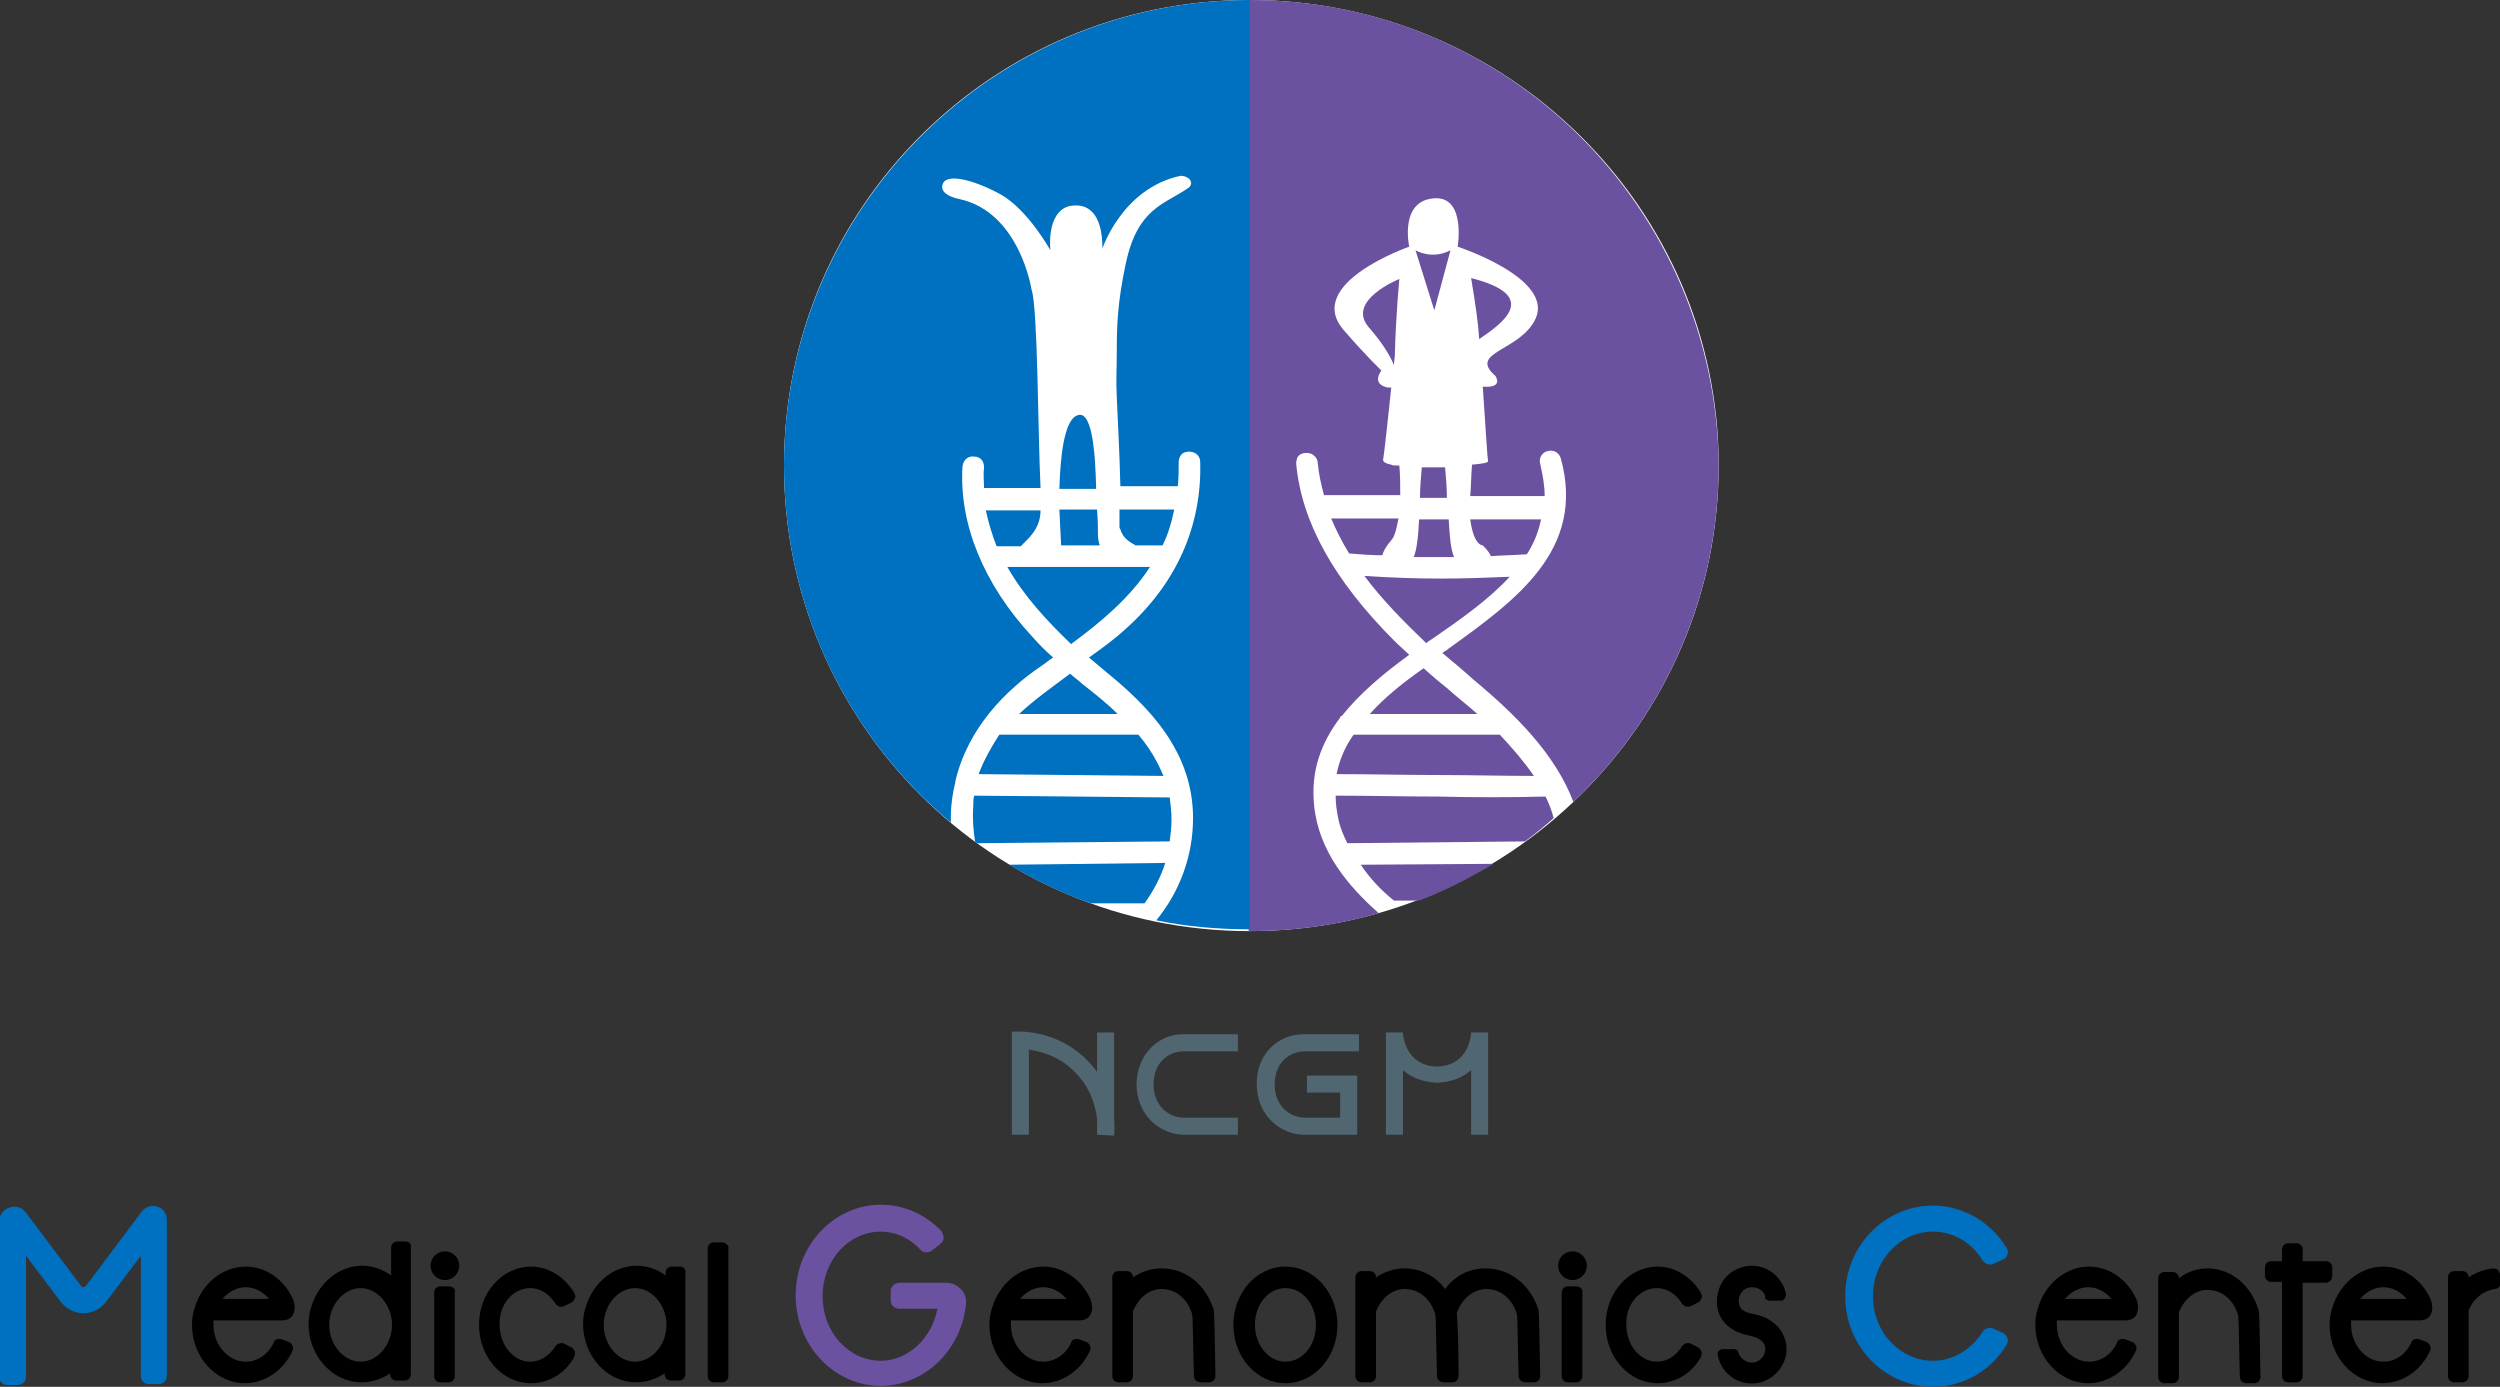 <?xml version="1.0" encoding="utf-8"?>
<!-- Generator: Adobe Illustrator 21.1.0, SVG Export Plug-In . SVG Version: 6.00 Build 0)  -->
<svg version="1.1" id="レイヤー_1" xmlns="http://www.w3.org/2000/svg" xmlns:xlink="http://www.w3.org/1999/xlink" x="0px"
	 y="0px" viewBox="0 0 278.7 154.6" style="enable-background:new 0 0 278.7 154.6;" xml:space="preserve">
<rect x="0" y="0" width="278.7" height="154.6" fill="#333333" stroke="none"/>
<style type="text/css">
	.st0{fill:#FFFFFF;}
	.st1{fill:#6B52A0;}
	.st2{fill:#506671;}
	.st3{fill:#0070C0;}
</style>
<path class="st0" d="M191.6,51.9c0,28.7-23.6,51.9-52.3,51.9S87.4,80.6,87.4,51.9S110.6,0,139.3,0S191.6,23.2,191.6,51.9z"/>
<g>
	<title>アセット 1</title>
	<g>
		<path class="st1" d="M155.9,57.8h-7.5c0.6,1.4,1.2,2.6,2,3.9c1.2,0.1,2.5,0.2,3.7,0.2c0.1-0.4,0.4-1,1.1-1.8
			C155.5,59.7,155.7,58.9,155.9,57.8z"/>
		<path class="st1" d="M158.3,55.5h3c0-1.1-0.1-2.3-0.2-3.4c-0.9,0-1.8,0-2.6,0C158.4,53.3,158.3,54.4,158.3,55.5z"/>
		<path class="st1" d="M157.8,27.9l2.1,6.7l1.8-6.7C159.6,29,157.8,27.9,157.8,27.9z"/>
		<path class="st1" d="M159,71.7c0.2-0.2,0.4-0.3,0.7-0.5c3.2-2.2,6.3-4.4,8.6-6.9c-2.5,0.1-5.1,0.2-7.6,0.2c-2.9,0-5.7-0.1-8.6-0.3
			C154.1,66.9,156.6,69.4,159,71.7z"/>
		<path class="st1" d="M139.4,0L139.4,0h-0.2v103.8h0.2l0,0c5,0,9.8-0.7,14.3-2c-3.4-3-6.7-6.9-7.2-12c-0.4-3.9,0.8-7,2.9-9.8
			c0-0.1,0.1-0.2,0.2-0.2c2-2.5,4.6-4.7,7.5-6.8c-0.5-0.5-1.1-1-1.6-1.5c-6.8-6.8-10.4-13.3-11-19.8c0-0.4,0.1-0.8,0.4-1
			c0.3-0.2,0.8-0.3,1.3-0.1c0.4,0.2,0.7,0.6,0.7,1c0.1,1.2,0.4,2.5,0.7,3.6h8.5c0-1,0-2.2-0.1-3.3c-0.4,0-0.8,0-0.9-0.1
			c-1.1-0.2-0.9-0.6-0.9-0.6c0.1-0.6,0.5-4.1,0.9-8c-0.1,0-0.3,0-0.4,0c-1.9-0.4-0.7-1.9-0.7-1.9s-1.7-1.6-4.2-4.5
			c-4.5-5.2,7.3-9.3,7.3-9.3s-1.2-5.4,3.1-5.4c3.2,0.1,2.3,5.4,2.3,5.4s10.7,3.5,8.7,8c-1.7,3.7-7.6,3.7-4.5,6.4c0,0,1,1.4-1.4,1.2
			c0.3,4.2,0.5,8,0.6,8.3c0,0.2-0.7,0.3-1.8,0.4c-0.1,1.2-0.1,2.4-0.2,3.5h8.3c0-1.1-0.2-2.3-0.5-3.6c-0.2-0.7,0.3-1.3,0.8-1.4
			c0.6-0.2,1.3,0.1,1.5,0.8c2.8,10.2-5,15.8-12.5,21.2c-0.2,0.2-0.5,0.3-0.7,0.5c1.2,1,2.4,2,3.5,3c4.7,3.9,9.1,8.3,11.1,13.6
			c10-9.5,16.2-22.8,16.2-37.6C191.3,23.3,168.1,0,139.4,0z"/>
		<path class="st1" d="M155.4,100.4c0.1,0,0.2,0,0.3,0h2.5c2.9-1.1,5.6-2.5,8.3-4.1l-14.8,0.1C152.7,97.9,153.9,99.2,155.4,100.4z"
			/>
		<path class="st1" d="M162.1,62.1c-0.4-0.9-0.5-2.5-0.6-4.2h-3.3c-0.1,2.2-0.3,3.5-0.6,4.2C159.1,62.1,160.6,62.1,162.1,62.1z"/>
		<path class="st1" d="M164,31c0.5,3,0.8,5.1,0.9,6.8C167.4,36.1,171.9,33,164,31z"/>
		<path class="st1" d="M160.3,88.8c-3.8,0-7.6-0.1-11.4-0.1c0,0.8,0.1,1.7,0.3,2.6c0.2,1,0.6,1.9,1,2.7l19.8-0.2
			c1.1-0.8,2.2-1.7,3.2-2.6c-0.2-0.8-0.5-1.6-0.9-2.4C168.3,88.9,164.3,88.9,160.3,88.8z"/>
		<path class="st1" d="M152.6,36.5c1.4,1.6,2.3,3,2.8,4.2c0-0.4,0.1-0.8,0.1-1.2c0.1-4.2,0.5-8.4,0.5-8.4S150,33.5,152.6,36.5z"/>
		<path class="st1" d="M152.7,79.6h12c-1.1-1-2.3-1.9-3.4-2.9c-0.9-0.7-1.8-1.5-2.6-2.2C156.4,76.1,154.3,77.8,152.7,79.6z"/>
		<path class="st1" d="M165.3,60.8c0.5,0.5,0.8,0.9,0.9,1.2c1.3-0.1,2.5-0.1,3.8-0.2c0.1,0,0.1,0,0.2,0c0.8-1.2,1.3-2.5,1.6-3.9
			h-7.9C164.3,60.9,165.3,60.8,165.3,60.8z"/>
		<path class="st1" d="M149,86.3c3.8,0,7.5,0.1,11.3,0.1c3.6,0,7.1,0.1,10.7,0.1c-1.1-1.6-2.4-3.1-3.8-4.6l0,0h-16.3
			C149.9,83.3,149.3,84.8,149,86.3z"/>
	</g>
	<g>
		<g>
			<path class="st2" d="M124.2,115.1h-1.9v4.4c-0.4-0.6-0.9-1.1-1.5-1.7c-3.2-2.9-7-2.8-7.1-2.8h-0.9v11.5h1.9V117
				c1.1,0.2,3.1,0.6,4.8,2.2c2,1.8,2.6,4,2.8,5.5v1.8l1.9,0.1c0-0.1,0.1-0.8,0-2C124.2,124.6,124.2,115.1,124.2,115.1z"/>
			<path class="st2" d="M126.7,120.8L126.7,120.8L126.7,120.8C126.7,120.9,126.7,120.9,126.7,120.8L126.7,120.8
				c0,3.7,2.8,5.7,5.3,5.7h6v-1.9h-6c-1.7,0-3.4-1.3-3.4-3.7c0-2.5,1.7-3.7,3.4-3.7h6v-1.9h-6C129.5,115.2,126.8,117.2,126.7,120.8z
				"/>
			<path class="st2" d="M140.1,120.8L140.1,120.8L140.1,120.8C140.1,120.9,140.1,120.9,140.1,120.8L140.1,120.8
				c0,3.7,2.8,5.7,5.3,5.7h5.9v-6.6h-5.6v1.9h3.7v2.8h-3.9c-1.7,0-3.4-1.3-3.4-3.7c0-2.5,1.7-3.7,3.4-3.7h6v-1.9h-6
				C142.8,115.2,140.1,117.2,140.1,120.8z"/>
			<path class="st2" d="M164,115.1c0,0.2-0.2,3.7-3.8,3.8c-3.5-0.1-3.8-3.4-3.8-3.8h-1.9v11.4h1.9v-7.2c0.9,0.8,2.1,1.3,3.7,1.4l0,0
				h0.1h0.1l0,0c1.6-0.1,2.8-0.6,3.7-1.4v7.2h1.9v-11.4H164z"/>
		</g>
	</g>
	<g>
		<path class="st3" d="M119.9,46.4c-1.3,0.8-1.7,4.6-1.8,8.1h4.1C122.1,50.1,121.7,45.3,119.9,46.4z"/>
		<path class="st3" d="M118.3,60.8L118.3,60.8h4.3c-0.1-0.3-0.2-0.7-0.2-1.1c0-0.7,0-1.7-0.1-2.9h-4.2
			C118.2,59.1,118.3,60.8,118.3,60.8z"/>
		<path class="st3" d="M116,56.9h-6.1c0.3,1.4,0.7,2.7,1.2,4h2.7C114.4,60.2,116,59.1,116,56.9z"/>
		<path class="st3" d="M130.4,93.8c0.1-0.8,0.2-1.6,0.2-2.4c0-0.9-0.1-1.7-0.2-2.5l-21.8-0.2c-0.1,0.4-0.1,0.8-0.1,1.2
			c-0.1,1.3,0,2.6,0.2,3.9c0.1,0.1,0.2,0.2,0.3,0.2L130.4,93.8z"/>
		<path class="st3" d="M119.4,71.8c3.4-2.5,6.6-5.2,8.8-8.6h-15.9C114.1,66.4,116.7,69.2,119.4,71.8z"/>
		<path class="st3" d="M112.5,96.4c2.9,1.7,5.9,3.2,9.1,4.3h6c1-1.4,1.8-2.9,2.3-4.5L112.5,96.4z"/>
		<path class="st3" d="M126.6,60.8h3c0.6-1.2,1-2.5,1.3-4h-6.1c0,0.6,0,1.3,0,1.9c0,0.1,0,0.2,0.1,0.3
			C125.2,60.1,126.1,60.5,126.6,60.8z"/>
		<path class="st3" d="M87.4,51.9c0,16,7.2,30.3,18.6,39.8c0-0.2,0-0.4,0-0.6c0-1.4,0.2-2.7,0.5-3.9c0,0,0,0,0-0.1
			c1.4-6,5.7-10.2,9.5-12.8c0.5-0.3,0.9-0.7,1.4-1c-0.8-0.7-1.6-1.5-2.3-2.3c-5.5-5.9-8.2-12.7-7.8-19c0.1-0.8,0.7-1.2,1.3-1.1
			c0.7,0,1.1,0.5,1.1,1.2c-0.1,0.8,0,1.6,0,2.3h6.3c-0.3-6.1-0.3-20.2-1-22.1c0,0-1.3-8.6-8-10.1c0,0-2.4-0.4-1.9-1.7
			c0.5-1.3,3.8-0.3,6.5,1.2c3,1.7,5.5,6.2,5.5,6.2s-0.5-4.1,2-4.9c2.2-0.5,3.8,0.8,3.8,4.7c0,0,2.2-6.7,8.7-8.1
			c0.5,0,0.9,0.2,1.1,0.5c0,0.1,0.2,0.3,0,0.6c-0.1,0.2-0.3,0.3-0.3,0.3c-2.6,1.8-5.6,2.2-6.9,8.4c-0.9,4.2-1,6.8-1,9.7
			c0,2.2-0.1,3.3,0,5.2c0.1,2.5,0.3,5.8,0.4,9.9h6.4c0.1-0.9,0.1-1.8,0.1-2.7c0-0.4,0.2-0.8,0.5-1c0.4-0.2,0.9-0.2,1.3,0
			c0.4,0.2,0.6,0.6,0.6,1c0.2,7.2-2.7,13.6-8.3,18.6c-1.3,1.2-2.7,2.2-4.1,3.2c0.6,0.5,1.3,1.1,1.9,1.6c4.8,3.9,9.7,8.9,9.7,16.3
			c0,4.1-1.4,8.1-4.1,11.4c3.4,0.7,6.9,1,10.4,1V0C110.7,0,87.4,23.3,87.4,51.9z"/>
		<path class="st3" d="M124.6,79.6c-1.2-1.2-2.6-2.3-4-3.4c-0.4-0.4-0.9-0.7-1.3-1.1c-2,1.5-4,2.9-5.7,4.5H124.6z"/>
		<path class="st3" d="M109.1,86.3l20.6,0.2c-0.7-1.7-1.6-3.2-2.8-4.6h-15.5C110.5,83.3,109.7,84.7,109.1,86.3z"/>
	</g>
	<g>
		<g>
			<g>
				<path class="st1" d="M107,143.6c-0.4-0.4-1-0.6-1.6-0.6h-5.1c-0.5,0-1,0.4-1,0.9v1.1c0,0.5,0.4,0.9,1,0.9h4.2
					c-0.6,3.3-3.3,5.8-6.3,5.8c-3.6,0-6.5-3.2-6.5-7.2s2.9-7.2,6.5-7.2c1.6,0,3.2,0.7,4.4,2c0.3,0.4,0.9,0.4,1.3,0.1l0.9-0.7
					c0.2-0.2,0.4-0.4,0.4-0.7c0-0.2-0.1-0.5-0.2-0.7c-1.8-1.9-4.2-3-6.8-3c-5.2,0-9.5,4.5-9.5,10.1s4.3,10.1,9.5,10.1
					c4.9,0,9.1-4.1,9.5-9.3C107.7,144.6,107.5,144,107,143.6z"/>
				<g>
					<path d="M129.5,141.4c-1.2,0-2.3,0.4-3.2,1c0-0.4-0.3-0.7-0.7-0.7h-0.9c-0.4,0-0.7,0.3-0.7,0.7v11c0,0.4,0.3,0.7,0.7,0.7h0.9
						c0.4,0,0.7-0.3,0.7-0.7v-7.2c0.6-1.5,1.8-2.5,3.2-2.5c1.6,0,2.9,1.1,3.4,2.8c0.1,0.4,0.1,3.9,0.2,6.9c0,0.4,0.3,0.7,0.8,0.7
						h0.9c0.2,0,0.4-0.1,0.5-0.2s0.2-0.3,0.2-0.5c-0.1-4.6-0.1-7-0.2-7.4C134.4,143.2,132.2,141.4,129.5,141.4z"/>
					<path d="M165.6,141.4c-1.8,0-3.4,0.8-4.5,2.3c-1.1-1.5-2.8-2.3-4.5-2.3c-1.2,0-2.3,0.4-3.2,1c0-0.4-0.3-0.7-0.7-0.7h-0.9
						c-0.4,0-0.7,0.3-0.7,0.7v11c0,0.4,0.3,0.7,0.7,0.7h0.9c0.4,0,0.7-0.3,0.7-0.7v-7.2c0.6-1.5,1.8-2.5,3.2-2.5
						c1.6,0,2.9,1.1,3.4,2.8c0.1,0.4,0.1,3.9,0.2,6.9c0,0.4,0.3,0.7,0.8,0.7h0.9c0.2,0,0.4-0.1,0.5-0.2c0.1-0.1,0.2-0.3,0.2-0.5
						c0-3.7-0.1-6.1-0.2-7c0.5-1.6,1.9-2.7,3.3-2.7c1.6,0,2.9,1.1,3.4,2.8c0.1,0.4,0.1,3.9,0.2,6.9c0,0.4,0.3,0.7,0.8,0.7h0.9
						c0.2,0,0.4-0.1,0.5-0.2c0.1-0.1,0.2-0.3,0.2-0.5c-0.1-4.6-0.1-7-0.2-7.4C170.6,143.2,168.3,141.4,165.6,141.4z"/>
					<path d="M143.3,141.2c-3.2,0-5.8,2.9-5.8,6.5s2.6,6.5,5.8,6.5s5.8-2.9,5.8-6.5S146.5,141.2,143.3,141.2z M146.7,147.7
						c0,2.3-1.5,4.1-3.4,4.1s-3.4-1.9-3.4-4.1c0-2.3,1.5-4.1,3.4-4.1S146.7,145.4,146.7,147.7z"/>
					<path d="M120.3,147.2c0.7,0,1-0.3,1.1-0.4c0.5-0.6,0.4-1.4,0.1-2.1c-1-2.1-3-3.5-5.2-3.5c-2.6,0-4.9,1.9-5.7,4.6
						c-0.2,0.6-0.3,1.2-0.3,1.9c0,3.6,2.7,6.5,5.9,6.5c2.2,0,4.3-1.4,5.3-3.6c0.1-0.2,0.1-0.4,0-0.6c-0.1-0.2-0.2-0.3-0.4-0.4
						l-0.8-0.3c-0.4-0.1-0.8,0-0.9,0.4c-0.6,1.3-1.8,2.1-3.1,2.1c-2,0-3.6-1.9-3.6-4.1c0-0.2,0-0.3,0-0.5L120.3,147.2L120.3,147.2z
						 M113.7,144.8c0.7-0.8,1.6-1.3,2.6-1.3s1.9,0.5,2.6,1.3H113.7z"/>
				</g>
			</g>
			<g>
				<path class="st3" d="M223.3,148.6l-1.1-0.5c-0.4-0.2-1,0-1.2,0.4c-1.3,2-3.3,3.2-5.5,3.2c-3.7,0-6.7-3.2-6.7-7.2s3-7.2,6.7-7.2
					c2.2,0,4.3,1.2,5.5,3.2c0.3,0.4,0.8,0.6,1.2,0.4l1.1-0.5c0.3-0.1,0.4-0.3,0.5-0.6c0.1-0.2,0-0.5-0.1-0.7
					c-1.8-2.9-4.9-4.7-8.2-4.7c-5.4,0-9.8,4.5-9.8,10.1s4.4,10.1,9.8,10.1c3.3,0,6.4-1.7,8.2-4.7c0.1-0.2,0.2-0.5,0.1-0.7
					C223.7,148.9,223.5,148.7,223.3,148.6z"/>
				<g>
					<path d="M260,142.2v-0.9c0-0.4-0.3-0.7-0.7-0.7h-2.6v-1.3c0-0.4-0.3-0.7-0.7-0.7h-0.9c-0.4,0-0.7,0.3-0.7,0.7v1.3h-1.2
						c-0.4,0-0.7,0.3-0.7,0.7v0.9c0,0.4,0.3,0.7,0.7,0.7h1.2v10.5c0,0.4,0.3,0.7,0.7,0.7h0.9c0.4,0,0.7-0.3,0.7-0.7V143h2.6
						C259.7,143,260,142.6,260,142.2z"/>
					<path d="M236.9,147.2c0.7,0,1-0.3,1.1-0.4c0.5-0.6,0.4-1.5,0.1-2.1c-1-2.1-3-3.5-5.2-3.5c-2.6,0-4.9,1.9-5.7,4.6
						c-0.2,0.6-0.3,1.2-0.3,1.9c0,3.6,2.7,6.5,5.9,6.5c2.2,0,4.3-1.4,5.3-3.6c0.1-0.2,0.1-0.4,0-0.6c-0.1-0.2-0.2-0.3-0.4-0.4
						l-0.8-0.3c-0.4-0.1-0.8,0-0.9,0.4c-0.6,1.3-1.8,2.1-3.1,2.1c-2,0-3.6-1.9-3.6-4.1c0-0.2,0-0.3,0-0.5L236.9,147.2L236.9,147.2z
						 M230.2,144.8c0.7-0.8,1.6-1.3,2.6-1.3s1.9,0.5,2.6,1.3H230.2z"/>
					<path d="M269.7,147.2c0.7,0,1-0.3,1.1-0.4c0.5-0.6,0.4-1.4,0.1-2.1c-1-2.1-3-3.5-5.2-3.5c-2.6,0-4.9,1.9-5.7,4.6
						c-0.2,0.6-0.3,1.2-0.3,1.9c0,3.6,2.7,6.5,5.9,6.5c2.2,0,4.3-1.4,5.3-3.6c0.1-0.2,0.1-0.4,0-0.6c-0.1-0.2-0.2-0.3-0.4-0.4
						l-0.8-0.3c-0.4-0.1-0.8,0-0.9,0.4c-0.6,1.3-1.8,2.1-3.1,2.1c-2,0-3.6-1.9-3.6-4.1c0-0.2,0-0.3,0-0.5L269.7,147.2L269.7,147.2z
						 M263.1,144.8c0.7-0.8,1.6-1.3,2.6-1.3s1.9,0.5,2.6,1.3H263.1z"/>
					<path d="M246.1,141.4c-1.2,0-2.3,0.4-3.2,1.1c0-0.4-0.3-0.7-0.7-0.7h-0.9c-0.4,0-0.7,0.3-0.7,0.7v11c0,0.4,0.3,0.7,0.7,0.7h0.9
						c0.4,0,0.7-0.3,0.7-0.7v-7.2c0.6-1.5,1.8-2.5,3.2-2.5c1.6,0,2.9,1.1,3.4,2.8c0.1,0.4,0.1,3.9,0.2,6.9c0,0.2,0.1,0.4,0.2,0.5
						c0.1,0.1,0.3,0.2,0.5,0.2h0.9c0.2,0,0.4-0.1,0.5-0.2c0.1-0.1,0.2-0.3,0.2-0.5c-0.1-4.6-0.1-7-0.2-7.4
						C251,143.3,248.7,141.4,246.1,141.4z"/>
					<path d="M278.5,141.6c-0.1-0.1-0.3-0.2-0.5-0.2c-1,0.1-1.9,0.4-2.8,1c0-0.4-0.3-0.7-0.7-0.7h-0.9c-0.4,0-0.7,0.3-0.7,0.7v11
						c0,0.4,0.3,0.7,0.7,0.7h0.9c0.4,0,0.7-0.3,0.7-0.7v-7.3l0,0c0.5-1.3,1.6-2.2,2.9-2.4c0.4,0,0.7-0.4,0.7-0.7v-0.9
						C278.7,142,278.6,141.8,278.5,141.6z"/>
				</g>
			</g>
			<g>
				<path class="st3" d="M17.5,134.5c-0.7-0.2-1.4,0.1-1.8,0.7l-6,8l-0.1,0.1c-0.1,0.1-0.2,0.2-0.3,0.2s-0.2,0-0.3-0.2l-6.1-8.1
					c-0.4-0.6-1.1-0.8-1.8-0.6s-1.2,0.8-1.2,1.6v17.3c0,0.5,0.4,0.9,0.9,0.9H2c0.5,0,0.9-0.4,0.9-0.9V140l3.7,4.9
					c0.6,0.9,1.6,1.5,2.7,1.5s2.1-0.6,2.7-1.5l3.7-4.9v13.4c0,0.5,0.4,0.9,0.9,0.9h1.1c0.5,0,0.9-0.4,0.9-0.9V136
					C18.6,135.3,18.2,134.7,17.5,134.5z"/>
				<g>
					<path d="M31.4,147.2c0.7,0,1-0.3,1.1-0.4c0.5-0.6,0.4-1.5,0.1-2.1c-1-2.1-3-3.5-5.2-3.5c-2.6,0-4.9,1.9-5.7,4.6
						c-0.2,0.6-0.3,1.2-0.3,1.9c0,3.6,2.7,6.5,5.9,6.5c2.2,0,4.3-1.4,5.3-3.6c0.1-0.2,0.1-0.4,0-0.6c-0.1-0.2-0.2-0.3-0.4-0.4
						l-0.8-0.3c-0.4-0.1-0.8,0-0.9,0.4c-0.6,1.3-1.8,2.1-3.1,2.1c-2,0-3.6-1.9-3.6-4.1c0-0.2,0-0.3,0-0.5L31.4,147.2L31.4,147.2z
						 M24.8,144.8c0.7-0.8,1.6-1.3,2.6-1.3s1.9,0.5,2.6,1.3H24.8z"/>
					<path d="M80.5,138.5h-0.9c-0.4,0-0.7,0.3-0.7,0.7v14.2c0,0.4,0.3,0.7,0.7,0.7h0.9c0.4,0,0.7-0.3,0.7-0.7v-14.2
						C81.3,138.9,80.9,138.5,80.5,138.5z"/>
					<path d="M50,143.4h-0.9c-0.4,0-0.7,0.3-0.7,0.7v9.3c0,0.4,0.3,0.7,0.7,0.7H50c0.4,0,0.7-0.3,0.7-0.7v-9.3
						C50.8,143.7,50.5,143.4,50,143.4z"/>
					<circle cx="49.6" cy="141.1" r="1.6"/>
					<path d="M59.1,143.6c1.1,0,2.1,0.6,2.8,1.7c0.2,0.3,0.6,0.5,1,0.3l0.8-0.4c0.2-0.1,0.3-0.3,0.4-0.5c0.1-0.2,0-0.4-0.1-0.6
						c-1.1-1.8-2.9-2.9-4.8-2.9c-3.2,0-5.8,2.9-5.8,6.5s2.6,6.5,5.8,6.5c2,0,3.8-1.1,4.8-2.9c0.1-0.2,0.1-0.4,0.1-0.6
						c-0.1-0.2-0.2-0.4-0.4-0.5l-0.8-0.4c-0.3-0.2-0.8,0-1,0.3c-0.7,1.1-1.7,1.7-2.8,1.7c-1.9,0-3.4-1.9-3.4-4.1
						C55.6,145.4,57.2,143.6,59.1,143.6z"/>
					<path d="M175.7,143.4h-0.9c-0.4,0-0.7,0.3-0.7,0.7v9.3c0,0.4,0.3,0.7,0.7,0.7h0.9c0.4,0,0.7-0.3,0.7-0.7v-9.3
						C176.5,143.7,176.1,143.4,175.7,143.4z"/>
					<circle cx="175.3" cy="141.1" r="1.6"/>
					<path d="M184.7,143.6c1.1,0,2.1,0.6,2.8,1.7c0.2,0.3,0.6,0.5,1,0.3l0.8-0.4c0.2-0.1,0.3-0.3,0.4-0.5c0.1-0.2,0-0.4-0.1-0.6
						c-1.1-1.8-2.9-2.9-4.8-2.9c-3.2,0-5.8,2.9-5.8,6.5s2.6,6.5,5.8,6.5c2,0,3.8-1.1,4.8-2.9c0.1-0.2,0.1-0.4,0.1-0.6
						c-0.1-0.2-0.2-0.4-0.4-0.5l-0.8-0.4c-0.3-0.2-0.8,0-1,0.3c-0.7,1.1-1.7,1.7-2.8,1.7c-1.9,0-3.4-1.9-3.4-4.1
						C181.2,145.4,182.8,143.6,184.7,143.6z"/>
					<path d="M75.8,141.2h-0.9c-0.4,0-0.7,0.3-0.7,0.7v0.3c-0.9-0.7-2.1-1.1-3.2-1.1c-2.6,0-4.9,1.9-5.7,4.6
						c-0.2,0.6-0.3,1.2-0.3,1.9c0,3.6,2.7,6.5,5.9,6.5c1.2,0,2.3-0.4,3.2-1v0.1c0,0.4,0.3,0.7,0.7,0.7h0.9c0.4,0,0.7-0.3,0.7-0.7
						V142C76.5,141.5,76.2,141.2,75.8,141.2z M70.8,143.6c1.9,0,3.5,1.9,3.5,4.1s-1.6,4.1-3.5,4.1s-3.5-1.9-3.5-4.1
						S68.9,143.6,70.8,143.6z"/>
					<path d="M45.2,138.4h-0.9c-0.4,0-0.7,0.3-0.7,0.7v3.1c-0.9-0.7-2.1-1.1-3.2-1.1c-2.6,0-4.9,1.9-5.7,4.6
						c-0.2,0.6-0.3,1.2-0.3,1.9c0,3.6,2.7,6.5,5.9,6.5c1.2,0,2.3-0.4,3.2-1v0.1c0,0.4,0.3,0.7,0.7,0.7h0.9c0.4,0,0.7-0.3,0.7-0.7
						v-14.1C45.9,138.7,45.6,138.4,45.2,138.4z M40.2,143.6c1.9,0,3.5,1.9,3.5,4.1s-1.6,4.1-3.5,4.1s-3.5-1.9-3.5-4.1
						S38.3,143.6,40.2,143.6z"/>
				</g>
			</g>
		</g>
		<path d="M197.4,145h1.2c0.2,0,0.5-0.3,0.5-0.7c-0.1-0.6-0.3-1.1-0.7-1.6c-1.2-1.7-3.7-2.2-5.6-0.7c-0.9,0.7-1.4,1.9-1.4,3.1
			c0,2,1.4,3.4,3.7,3.8c0.4,0.1,1.7,0.4,1.7,1.5c0,0.8-0.7,1.5-1.5,1.5c-0.7,0-1.3-0.5-1.5-1.1c-0.1-0.5-0.7-0.4-0.7-0.4h-1
			c-0.4,0-0.7,0.3-0.6,0.7c0.4,2.1,2.5,3.6,4.8,3c1.4-0.4,2.5-1.6,2.8-3c0.4-2.3-1.2-4.2-3.6-4.6c-1.1-0.2-1.5-0.6-1.6-1
			c-0.3-1,0.4-2,1.4-2c0.5,0,1,0.2,1.3,0.6c0.1,0.2,0.1,0.2,0.2,0.4C196.7,144.5,196.7,145,197.4,145z"/>
	</g>
</g>
</svg>
